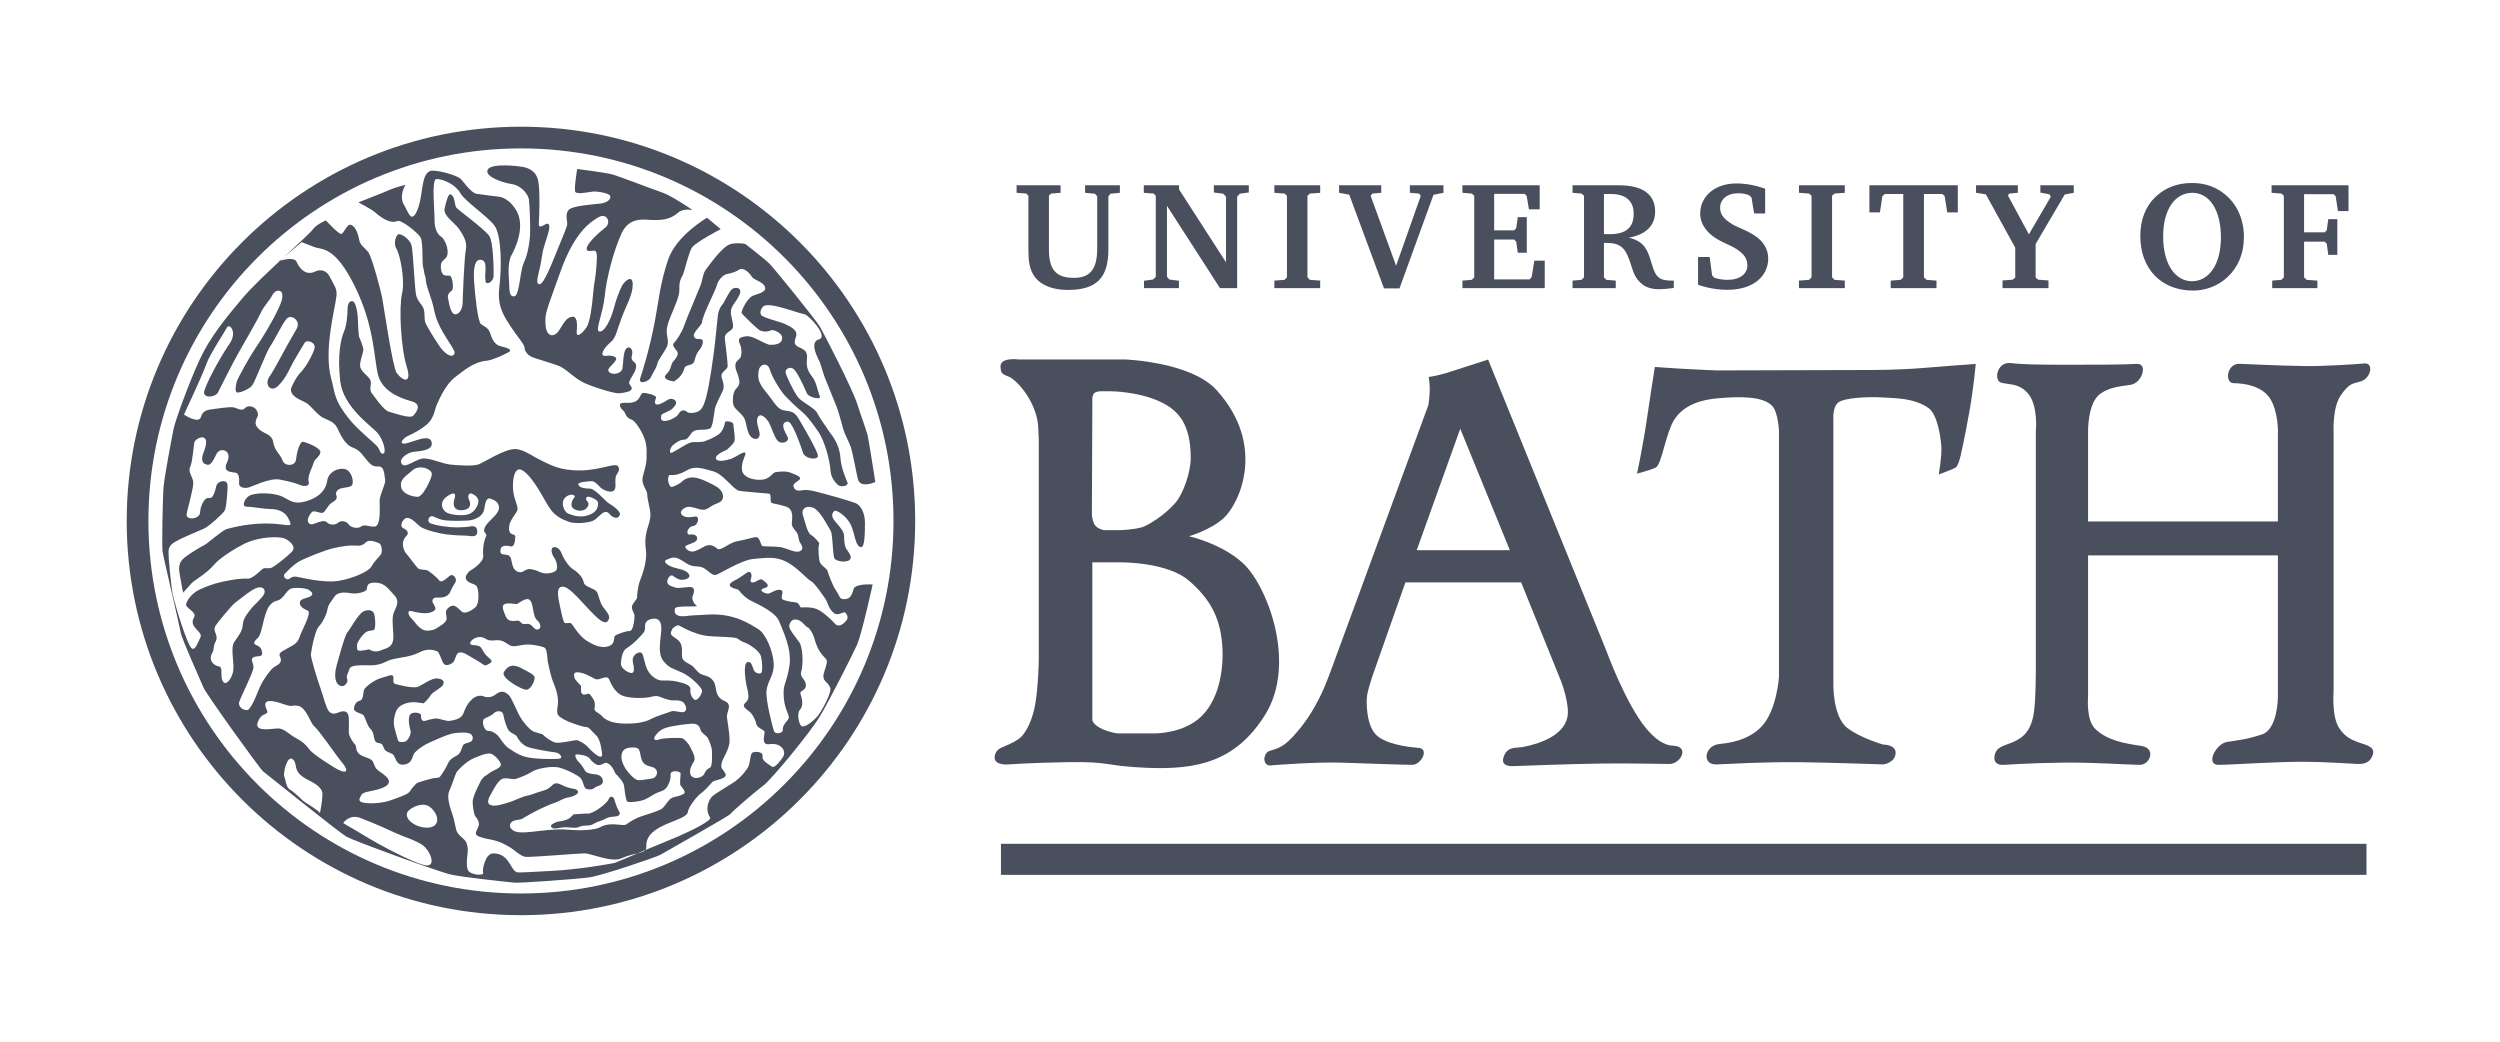 <?xml version="1.0" encoding="UTF-8" standalone="no"?>
<!-- Created with Inkscape (http://www.inkscape.org/) -->

<svg
   xmlns:dc="http://purl.org/dc/elements/1.1/"
   xmlns:cc="http://creativecommons.org/ns#"
   xmlns:rdf="http://www.w3.org/1999/02/22-rdf-syntax-ns#"
   xmlns:svg="http://www.w3.org/2000/svg"
   xmlns="http://www.w3.org/2000/svg"
   xmlns:sodipodi="http://sodipodi.sourceforge.net/DTD/sodipodi-0.dtd"
   xmlns:inkscape="http://www.inkscape.org/namespaces/inkscape"
   id="svg2"
   version="1.1"
   inkscape:version="0.92.3 (unknown)"
   xml:space="preserve"
   width="197.299"
   height="82.226"
   viewBox="0 0 197.299 82.226"
   sodipodi:docname="Bath.svg"><defs
     id="defs6"><clipPath
       clipPathUnits="userSpaceOnUse"
       id="clipPath30"><path
         d="M 0,85.04 H 340.157 V 0 H 0 Z"
         id="path32"
         inkscape:connector-curvature="0" /></clipPath></defs><sodipodi:namedview
     pagecolor="#ffffff"
     bordercolor="#666666"
     borderopacity="1"
     objecttolerance="10"
     gridtolerance="10"
     guidetolerance="10"
     inkscape:pageopacity="0"
     inkscape:pageshadow="2"
     inkscape:window-width="1600"
     inkscape:window-height="827"
     id="namedview4"
     showgrid="false"
     inkscape:zoom="2.2151329"
     inkscape:cx="-106.98254"
     inkscape:cy="5.7741455"
     inkscape:window-x="0"
     inkscape:window-y="0"
     inkscape:window-maximized="1"
     inkscape:current-layer="g10"
     fit-margin-top="10"
     fit-margin-left="10"
     fit-margin-right="10"
     fit-margin-bottom="10" /><g
     id="g10"
     inkscape:groupmode="layer"
     inkscape:label="CPPM"
     transform="matrix(1.25,0,0,-1.25,-217.89,94.391)">

<g
   id="g26"><g
     id="g28"
     clip-path="url(#clipPath30)"><g
       id="g34"
       transform="translate(231.408,42.621)"><path
         d="m 0,0 c 0,-13.367 -10.838,-24.204 -24.206,-24.204 -13.368,0 -24.205,10.837 -24.205,24.204 0,13.369 10.837,24.207 24.205,24.207 C -10.838,24.207 0,13.369 0,0 Z"
         style="fill:none;stroke:#494f5d;stroke-width:1.37;stroke-linecap:butt;stroke-linejoin:miter;stroke-miterlimit:3.864;stroke-dasharray:none;stroke-opacity:1"
         id="path36"
         inkscape:connector-curvature="0" /></g><g
       id="g38"
       transform="translate(211.707,24.221)"><path
         d="m 0,0 c 0.363,0.146 0.968,0.63 1.041,0.847 0.071,0.216 0.29,0.169 0.338,0 C 1.427,0.678 1.573,0.241 1.669,0.097 1.768,-0.048 1.768,-0.145 1.621,-0.219 1.477,-0.29 1.107,-0.237 0.865,-0.384 0.623,-0.529 0.321,-0.578 0.127,-0.7 c -0.194,-0.12 -0.338,-0.133 -0.58,-0.133 -0.243,0 -0.407,-0.106 -0.527,-0.131 -0.123,-0.023 -0.546,0.026 -0.74,0.026 -0.193,0 -0.491,-0.079 -0.659,-0.079 -0.17,0 -0.328,0.143 -0.159,0.265 0.17,0.12 0.336,0.172 0.53,0.195 0.194,0.025 0.459,0.097 0.605,0.218 0.145,0.12 0.217,0.218 0.217,0.218 0,0 0.485,0.024 0.726,0.048 C -0.218,-0.048 -0.363,-0.145 0,0"
         style="fill:#494f5d;fill-opacity:1;fill-rule:evenodd;stroke:none"
         id="path40"
         inkscape:connector-curvature="0" /></g><g
       id="g42"
       transform="translate(207.347,33.263)"><path
         d="M 0,0 C 0.215,-0.124 0.694,-0.322 0.719,-0.516 0.742,-0.71 0.486,-1.298 0.196,-1.298 c -0.291,0 -1.634,0.746 -1.419,1.114 C -0.854,0.443 -0.356,0.205 0,0"
         style="fill:#494f5d;fill-opacity:1;fill-rule:evenodd;stroke:none"
         id="path44"
         inkscape:connector-curvature="0" /></g><g
       id="g46"
       transform="translate(216.869,51.432)"><path
         d="m 0,0 c -0.375,0.048 -0.763,0.191 -0.474,0.467 0.319,0.303 0.239,0.568 0.412,0.778 0.159,0.189 0.335,0.389 0.289,0.575 -0.046,0.187 -0.421,0.42 -0.234,0.607 0.188,0.187 0.514,0.7 0.654,1.12 0.14,0.421 0.886,2.148 1.027,2.522 0.14,0.373 0.14,0.746 0.327,0.98 0.187,0.233 1.062,1.538 1.629,1.639 0.493,0.087 0.869,-0.011 0.869,-0.011 0,0 1.261,-0.974 1.527,-1.247 0.355,-0.366 2.865,-3.466 3.18,-3.972 0.167,-0.266 2.109,-4.006 2.384,-4.955 0.104,-0.362 0.484,-1.371 0.634,-1.919 0.053,-0.202 0.483,-2.932 0.483,-2.932 0,0 -0.942,-0.447 -1.103,0.186 -0.086,0.349 -0.342,1.718 -0.436,1.997 -0.093,0.28 -0.405,0.855 -0.474,1.107 -0.07,0.257 -0.256,0.954 -0.348,1.234 -0.093,0.28 -0.683,1.682 -0.824,2.056 C 9.384,0.605 9.261,1.077 9.203,1.212 9.108,1.434 8.498,2.479 9.15,2.656 9.772,2.825 8.51,4.182 8.244,4.238 7.644,4.364 6.234,4.945 5.729,4.787 5.538,4.728 5.366,4.373 5.506,4.186 5.646,4 6.755,3.758 7.024,3.616 7.256,3.495 7.768,3.294 7.721,2.921 7.696,2.724 7.479,2.418 7.759,2.231 8.039,2.044 8.457,2.039 8.391,1.434 8.325,0.831 8.493,0.603 8.764,0.232 9,-0.09 9.067,-0.635 9.206,-0.938 9.321,-1.186 8.503,-1.023 8.385,-0.749 8.244,-0.422 7.818,0.536 7.563,0.77 7.341,0.971 6.996,0.793 7.042,0.56 7.089,0.327 7.569,-0.668 7.813,-0.981 8.1,-1.351 8.862,-1.641 9.049,-2.014 9.236,-2.387 9.604,-2.856 9.744,-3.09 c 0.141,-0.232 0.69,-0.759 0.76,-1.739 0.046,-0.651 0.35,-1.317 0.443,-1.55 0.093,-0.233 -0.43,-0.317 -0.601,-0.158 -0.28,0.26 -0.455,0.562 -0.478,0.981 -0.029,0.505 -0.326,1.759 -0.786,2.419 -0.536,0.77 -0.803,1.06 -1.036,1.246 -0.233,0.187 -0.943,0.849 -1.18,1.153 C 6.597,-0.391 6.184,0.292 6.045,0.759 5.903,1.226 5.421,1.109 5.348,0.696 5.278,0.299 5.277,-0.047 5.791,-0.653 c 0.514,-0.608 0.692,-1.076 1.111,-1.168 0.421,-0.093 0.655,0 0.981,-0.56 0.327,-0.56 1.151,-1.964 1.198,-2.29 C 9.126,-4.998 8.26,-4.918 8.132,-4.48 8.019,-4.099 7.66,-3.164 7.52,-2.932 7.381,-2.698 7.272,-2.407 6.992,-2.594 6.714,-2.78 7.098,-3.324 7.183,-3.543 7.288,-3.817 6.763,-4.013 6.528,-3.732 6.296,-3.452 6.145,-2.877 6.001,-2.615 5.876,-2.383 5.563,-2.073 5.408,-2.148 5.096,-2.299 5.297,-2.832 5.39,-3.205 5.483,-3.579 5.183,-3.747 4.918,-3.549 4.545,-3.269 4.615,-2.568 4.382,-2.241 4.148,-1.914 3.775,-1.729 3.729,-1.4 3.682,-1.074 3.744,-0.626 3.914,-0.468 4.242,-0.164 4.102,0.117 4.055,0.327 4.014,0.514 3.888,0.688 3.872,0.949 3.849,1.322 4.102,1.331 4.195,1.517 4.288,1.704 4.266,2.024 4.209,2.214 4.146,2.425 3.941,2.711 4.314,2.805 4.688,2.898 4.841,2.834 5.074,2.741 5.307,2.648 5.876,2.311 6.063,2.311 6.249,2.311 6.925,2.295 6.81,2.857 6.775,3.022 6.296,3.314 6.109,3.221 5.922,3.127 5.557,3.107 5.348,3.269 5.074,3.479 4.312,4.225 4.266,4.318 4.218,4.411 4.615,5.275 4.989,5.415 5.362,5.555 5.873,5.657 5.732,5.984 5.592,6.311 5.045,6.385 4.904,6.618 4.765,6.852 4.377,7.239 4.098,7.052 3.817,6.866 3.494,6.815 3.308,6.769 3.121,6.723 2.795,6.442 2.701,6.069 2.607,5.695 1.805,4.217 1.768,3.734 1.753,3.542 1.16,3.081 1.254,2.847 1.347,2.614 1.533,2.708 1.721,2.661 1.907,2.614 1.814,2.24 1.581,1.96 1.347,1.68 1.32,1.345 1.254,1.213 1.142,0.991 0.729,1.068 0.659,0.845 0.526,0.41 0.293,0.178 0,0"
         style="fill:#494f5d;fill-opacity:1;fill-rule:evenodd;stroke:none"
         id="path48"
         inkscape:connector-curvature="0" /></g><g
       id="g50"
       transform="translate(219.815,61.047)"><path
         d="M 0,0 C 0,0 -1.519,-0.794 -1.797,-1.138 -2.013,-1.405 -2.31,-2.783 -2.412,-2.937 -2.516,-3.091 -2.611,-3.343 -2.611,-3.6 c 0,-0.257 0.045,-0.417 -0.212,-1.085 -0.257,-0.668 -0.463,-1.028 -0.567,-1.542 -0.102,-0.514 0.206,-0.823 -0.049,-1.285 -0.258,-0.463 -0.515,-0.745 -0.567,-1.002 -0.051,-0.257 -0.302,-0.587 -0.406,-0.843 -0.103,-0.259 -0.822,-0.516 -0.668,-0.052 0.155,0.463 0.585,1.848 0.892,3.442 0.309,1.593 0.329,2.418 0.868,4.038 0.508,1.526 2.454,2.646 2.454,2.646 z"
         style="fill:#494f5d;fill-opacity:1;fill-rule:evenodd;stroke:none"
         id="path52"
         inkscape:connector-curvature="0" /></g><g
       id="g54"
       transform="translate(186.062,37.335)"><path
         d="M 0,0 C -0.01,-0.222 0.694,-0.484 0.507,-0.791 0.112,-1.434 1.094,-1.688 0.903,-2.066 0.714,-2.446 0.588,-2.887 0.365,-2.763 0.081,-2.604 -0.727,0.063 -0.854,0.696 -0.918,1.018 -1.138,2.973 -1.107,3.415 -1.074,3.858 -0.585,4.01 -0.537,4.048 -0.379,4.175 0.955,4.722 1.14,4.807 1.445,4.948 2.342,5.757 2.436,5.946 2.53,6.135 2.569,6.622 2.595,7.021 2.615,7.359 2.679,7.718 2.467,7.781 2.219,7.855 1.945,7.701 1.898,7.466 1.851,7.229 1.705,6.69 1.486,6.737 c -0.4,0.084 -0.6,-0.671 -0.6,-0.886 0,-0.464 -0.874,-0.538 -0.854,-0.159 0.013,0.227 0.411,1.52 0.422,1.995 0.008,0.352 -0.37,0.672 -0.189,1.032 0.143,0.289 0.214,1.369 0.258,1.55 0.191,0.346 1.044,0.6 0.633,-0.507 C 1.034,9.435 0.869,9.013 1.233,8.867 1.444,8.783 1.58,8.792 1.915,9.51 2.138,9.983 2.96,9.762 2.58,8.972 2.254,8.291 3.01,8.389 3.174,8.319 3.34,8.248 3.369,7.923 3.343,7.707 3.307,7.403 3.654,7.337 3.912,7.391 4.17,7.445 5.258,8.022 5.909,7.9 6.663,7.759 6.982,7.644 7.218,7.549 7.454,7.455 7.832,7.455 7.737,7.785 7.643,8.115 7.999,8.716 8.045,8.951 8.093,9.188 8.551,9.435 8.467,9.689 8.384,9.944 7.572,10.261 7.383,10.285 7.168,10.311 6.982,9.577 6.936,9.152 6.888,8.729 6.231,8.724 6.091,9.099 5.9,9.604 5.616,9.635 5.49,10.3 5.403,10.757 4.983,10.774 4.666,11.027 4.104,11.479 4.563,11.818 4.541,12.008 4.473,12.56 3.904,12.63 3.712,12.406 3.514,12.174 3.186,12.439 2.975,12.463 2.66,12.497 1.873,12.369 1.536,12.324 1.062,12.261 1,12.027 0.932,11.839 c -0.159,-0.444 -1.068,0.166 -1.068,0.166 0,0 1.179,2.5 1.419,3.198 0.206,0.599 1.208,2.099 1.265,2.245 0.159,0.412 0.727,-0.22 0.19,-0.98 -0.341,-0.48 -1.296,-2.084 -1.582,-2.942 -0.174,-0.521 0.69,-0.457 0.854,-0.127 0.109,0.216 0.921,1.84 1.298,2.5 0.377,0.66 1.257,2.184 1.423,2.562 0.162,0.372 0.539,0.729 0.728,1.107 0.187,0.377 0.804,0.41 0.568,-0.38 C 5.788,18.386 4.635,16.553 4.351,16.152 4.082,15.771 3.229,14.268 3.181,14.032 3.134,13.796 3.071,13.446 3.213,13.399 c 0.141,-0.045 0.791,0.193 0.98,0.475 0.189,0.283 0.88,2.105 1.117,2.437 0.235,0.329 0.751,1.409 1.034,1.739 0.282,0.33 0.934,-0.125 0.633,-0.633 -0.697,-1.17 -1.418,-2.618 -1.708,-3.005 -0.34,-0.452 0.032,-1.106 0.569,-0.569 0.472,0.471 0.682,1.03 0.917,1.455 0.235,0.424 0.586,0.997 0.727,1.233 0.142,0.236 0.721,0.031 0.626,-0.347 C 8.014,15.807 7.544,14.979 7.261,14.697 6.979,14.414 6.816,14.063 6.675,13.78 6.532,13.497 6.675,13.253 6.97,13.063 7.344,12.822 7.53,12.84 7.813,12.558 8.096,12.274 8.373,11.94 8.657,11.798 8.939,11.656 9.34,11.557 9.53,11.18 9.718,10.803 10.001,10.119 10.495,9.931 10.898,9.777 11.015,9.624 11.273,9.294 11.645,8.822 11.793,8.709 12.122,8.729 12.523,8.752 12.5,8.257 12.57,7.879 12.614,7.643 12.217,6.936 12.217,6.56 12.217,6.182 12.301,5.121 11.98,4.955 11.757,4.839 11.258,5.12 11.061,4.943 10.871,4.775 10.405,4.862 10.28,5.049 10.112,5.303 9.774,5.324 9.627,5.197 9.374,4.98 9.049,5.036 8.868,5.218 8.742,5.345 8.403,5.24 8.196,5.149 7.598,4.89 7.69,5.427 7.69,5.427 c 0,0 0.166,0.469 0.378,0.469 0.17,0 0.423,-0.139 0.565,-0.091 0.135,0.043 0.312,0.44 0.509,0.594 0.2,0.157 0.459,0.214 0.337,0.528 -0.072,0.188 0.112,0.352 0.254,0.401 0.271,0.09 0.611,0.063 0.738,0.21 0.096,0.113 0.077,0.646 -0.253,0.928 C 9.887,8.749 9.003,8.502 8.91,7.834 8.793,6.984 8.005,6.643 7.503,6.512 6.866,6.348 6.652,6.512 6.134,6.795 5.615,7.077 4.518,7.087 4.084,6.924 3.7,6.779 3.47,6.188 3.807,6.188 4.144,6.188 4.952,6.04 5.314,6.04 5.833,6.04 6.264,5.851 6.459,5.441 6.685,4.974 6.669,4.975 6.011,5.064 4.65,5.25 3.316,4.987 2.563,4.775 2.29,4.698 1.344,3.864 1.201,3.795 1.101,3.744 0.415,3.368 -0.063,3.005 -0.541,2.642 -0.464,2.229 -0.379,1.771 c 0.021,-0.116 0.155,-0.886 0.19,-1.012 0,0 0.421,0.465 0.538,0.6 C 0.465,1.497 1.329,1.993 1.771,2.53 2.175,3.019 3.346,3.69 3.706,3.86 4.734,4.343 5.905,4.295 6.181,4.193 6.457,4.092 7.02,3.689 6.668,3.333 6.316,2.978 5.714,2.52 5.464,2.367 5.212,2.215 4.958,2.402 4.783,2.223 4.607,2.044 4.131,1.635 3.923,1.645 3.259,1.677 2.426,1.476 2.184,1.424 1.74,1.329 0.917,1.033 0.601,0.812 0.285,0.591 0.012,0.222 0,0 m 8.825,24.261 c 0,0 0.827,-0.906 0.982,-0.854 0.153,0.051 0.357,0.621 0.559,0.582 0.389,-0.076 0.528,-0.768 0.578,-1.025 0.051,-0.257 0.415,-0.514 0.552,-0.697 0.232,-0.309 0.772,-2.339 0.875,-2.854 0.103,-0.515 0.662,-4.432 0.925,-4.781 0.462,-0.616 0.952,-0.609 0.642,0.36 -0.384,1.208 -0.51,3.777 -0.304,4.651 0.205,0.874 -0.142,2.506 -0.348,2.815 -0.206,0.308 -0.06,0.814 0.094,0.917 0.155,0.103 0.751,-0.284 0.854,-0.696 0.104,-0.411 0.194,-2.785 0.295,-3.163 0.103,-0.386 0.37,-0.551 0.464,-0.822 0.116,-0.335 -10e-4,-0.669 0.153,-0.977 0.155,-0.309 0.78,-1.352 1.049,-1.649 0.316,-0.348 0.664,-0.474 0.751,-0.202 0.091,0.292 -1.029,1.388 -1.285,2.725 -0.164,0.851 -0.54,1.516 -0.54,2.056 -0.113,0.292 -0.102,0.524 -0.159,0.683 -0.068,0.193 0.007,1.526 -0.148,1.834 -0.154,0.309 -1.238,1.156 -1.461,1.061 -0.54,-0.231 -1.207,0.361 -1.469,0.584 -0.181,0.153 -1.004,0.593 -1.004,0.593 0,0 1.632,0.633 1.994,0.799 0.331,0.151 0.98,0.305 0.98,0.305 0,0 -0.448,-0.669 -0.094,-1.264 0.263,-0.443 0.435,-1.125 0.769,-0.483 0.481,0.924 0.24,2.396 0.89,2.625 0.299,0.105 1.594,-0.232 1.903,-0.488 0.135,-0.114 0.668,-0.9 1.002,-0.951 0.457,-0.071 1.042,-0.141 1.398,-0.183 0.635,-0.074 1.109,-0.735 1.258,-1.157 0.414,-1.156 -0.482,-2.622 -0.482,-2.622 0,0 -0.189,-0.435 -0.127,-1.233 0.062,-0.784 -0.032,-1.285 0.328,-1.285 0.36,0 0.36,1.542 0.616,2.108 0.257,0.564 0.326,1.079 0.384,1.549 0.063,0.506 -0.011,2.242 -0.063,2.499 -0.052,0.257 -0.423,0.835 -1.091,0.938 -0.67,0.102 -1.748,0.514 -1.492,0.925 0.259,0.411 1.954,0.206 2.211,0.155 0.257,-0.052 0.842,-0.196 0.972,-0.911 0.127,-0.696 0.052,-2.36 0.033,-2.657 -0.033,-0.474 0.465,0.086 0.6,-0.031 0.254,-0.222 -0.308,-1.214 -0.41,-2.088 -0.104,-0.874 -0.476,-1.665 -0.167,-1.716 0.309,-0.051 0.822,1.388 1.336,2.621 0.515,1.234 0.43,1.111 0.43,1.266 0,0.154 -0.152,0.648 0.158,0.854 0.307,0.206 1.328,0.284 1.93,0.348 0.439,0.047 0.688,0.276 0.631,0.474 -0.056,0.199 -0.874,0.305 -1.076,0.285 -0.315,-0.032 -0.967,-0.19 -1.124,-0.032 -0.109,0.11 0.113,1.455 0.113,1.455 0,0 1.511,-0.189 2.123,-0.315 0.354,-0.074 2.609,-0.954 3.226,-1.16 0.617,-0.205 1.94,-1.118 1.94,-1.118 0,0 -0.577,0.133 -0.913,-0.161 -0.534,-0.467 -1.067,-0.467 -1.568,-0.467 -0.535,0 -1.5,0.268 -2.015,-0.863 -0.512,-1.131 -0.951,-2.853 -1.053,-3.933 -0.103,-1.079 -0.608,-2.152 -0.361,-2.236 0.326,-0.109 0.759,0.758 0.943,1.491 0.132,0.523 0.378,1.148 0.517,1.402 0.155,0.284 0.668,0.736 0.668,0.067 0,-0.668 -0.394,-1.279 -0.701,-2.102 -0.309,-0.822 -0.35,-1.242 -0.68,-1.526 -0.54,-0.463 -0.717,-0.926 -0.309,-0.874 0.316,0.04 0.791,-0.024 0.601,-0.308 -0.229,-0.345 -0.601,-0.515 -0.395,-0.72 0.206,-0.206 0.779,-0.113 0.838,0.246 0.059,0.359 0.036,1.039 0.242,1.245 0.205,0.205 0.459,-0.066 0.359,-0.412 -0.158,-0.549 0.411,-0.295 0.221,-0.929 -0.073,-0.245 -0.452,-0.716 -0.401,-0.87 0.051,-0.154 0.591,-0.488 -0.617,-0.617 -0.357,-0.037 -1.935,0.489 -2.367,0.728 -0.569,0.317 -1.041,0.849 -1.486,1.013 -0.487,0.18 -1.494,0.474 -1.645,0.538 -0.299,0.127 -0.49,0.394 -0.49,0.6 0,0.206 -0.514,0.771 -0.875,1.337 -0.359,0.565 -0.873,1.233 -0.719,2.467 0.154,1.234 0.154,3.29 -0.308,3.908 -0.463,0.616 -1.877,1.541 -2.159,2.056 -0.284,0.513 -1.042,0.881 -1.505,0.881 -0.325,0 -0.104,-2.054 -0.115,-2.629 -0.009,-0.538 0.23,-0.909 0.402,-1 0.171,-0.092 0.45,-0.595 0.423,-1.041 -0.031,-0.538 -0.528,-0.317 -0.413,-1.044 0.077,-0.488 0.334,-0.36 0.539,-0.386 0.184,-0.023 0.273,-0.819 0.155,-0.925 -0.14,-0.123 -0.309,-0.231 -0.257,-0.488 0.051,-0.257 0.153,-1.028 0.462,-1.028 0.309,0 0.463,0.462 0.463,0.72 0,0.257 0.103,2.93 0.206,3.392 0.102,0.463 -0.206,0.951 -0.463,1.311 -0.257,0.36 -0.983,0.8 -0.881,1.263 0.103,0.463 0.232,0.952 0.38,0.886 0.284,-0.127 0.244,-0.669 0.347,-0.823 0.103,-0.154 1.74,-1.322 2.082,-1.788 0.282,-0.386 0.291,-2.236 0.282,-2.545 -0.009,-0.358 -0.458,-0.615 -0.509,-0.332 -0.095,0.528 0.2,1.323 -0.313,1.359 -0.36,0.027 -0.463,-0.513 -0.411,-1.336 0.051,-0.822 0.231,-2.57 0.436,-2.724 0.206,-0.154 0.463,-0.232 0.566,-0.54 0.103,-0.308 0.261,-0.759 0.643,-0.848 0.436,-0.103 0.822,-0.232 0.539,-0.386 -0.444,-0.242 -1.079,-0.512 -1.387,-0.54 -0.874,-0.076 -1.53,-0.701 -1.958,-1.011 -0.571,-0.412 -0.981,-1.265 -1.234,-1.867 -0.046,-0.106 -0.147,-0.74 -0.508,-1.075 -0.424,-0.396 -0.992,-0.665 -1.264,-0.791 -0.334,-0.153 -0.64,-0.577 -0.126,-0.473 0.514,0.102 1.516,0.642 1.619,0.051 C 15.599,9.7 14.658,9.697 14.324,9.646 14.002,9.597 13.321,9.183 13.656,8.849 13.893,8.612 14.57,9.258 15.044,9.234 15.558,9.209 16.2,8.9 16.663,8.849 c 0.462,-0.051 1.4,-0.115 1.774,0 0.334,0.103 1.696,1.027 2.39,0.977 0.515,-0.039 1.078,-0.472 1.541,-0.693 0.592,-0.284 1.221,-0.682 2.559,-0.656 1.344,0.026 2.243,0.556 2.371,0.222 0.124,-0.323 -0.164,-0.393 -0.19,-0.728 -0.025,-0.325 0.059,-0.605 -0.095,-0.759 -0.196,-0.195 -0.7,0.036 -0.853,0.189 -0.155,0.155 -0.347,0.394 -0.552,0.394 -0.206,0 -0.9,-0.051 -0.848,-0.206 0.051,-0.154 0.257,-0.257 0.719,-0.257 0.36,0 1.028,-0.848 1.234,-0.95 0.206,-0.104 0.77,-0.516 0.668,-0.721 C 27.279,5.455 27.15,5.455 26.971,5.532 26.733,5.634 26.701,5.902 26.444,5.851 26.187,5.799 25.941,5.379 25.633,5.275 25.273,5.155 24.564,5.098 24.194,5.224 23.713,5.387 23.345,5.602 23.089,5.918 22.785,6.294 22.549,6.818 22.188,7.385 21.829,7.949 21.315,8.592 21.007,8.54 20.699,8.489 20.596,7.821 20.647,7.229 20.702,6.597 21.007,6.201 20.904,5.943 20.802,5.687 20.408,5.313 20.39,4.89 20.364,4.273 20.782,4.548 20.782,4.29 20.782,4.032 20.714,3.628 20.508,3.679 20.303,3.73 19.896,3.798 19.851,3.477 19.799,3.117 20.01,3.199 20.287,3.143 20.551,3.09 20.541,2.694 20.593,2.541 20.644,2.387 20.688,2.194 20.92,2.092 c 0.385,-0.171 0.448,0.221 0.852,0.153 0.39,-0.065 0.449,-0.155 0.697,-0.231 0.334,-0.103 0.803,0.014 0.907,0.169 0.103,0.154 0.02,0.575 -0.133,0.78 -0.154,0.205 -0.28,0.625 -0.025,0.667 0.307,0.052 0.486,-0.345 0.537,-0.499 0.051,-0.153 0.254,-0.474 0.443,-0.696 0.167,-0.194 0.357,-0.245 0.586,-0.475 0.233,-0.231 0.284,-0.41 0.335,-0.591 0.07,-0.247 0.644,-0.334 0.797,-0.539 0.153,-0.206 0.153,-0.616 0.411,-0.976 0.258,-0.361 0.539,-0.592 0.283,-0.901 -0.256,-0.308 -0.951,0.514 -1.439,1.028 -0.427,0.449 -1.028,1.157 -1.388,1.157 -0.361,0 -0.361,-0.385 -0.206,-1.106 0.154,-0.72 0.232,-1.13 0.334,-1.181 0.103,-0.052 0.278,0.03 0.383,-0.021 0.102,-0.052 0.466,-0.751 0.929,-1.059 0.462,-0.308 0.979,-0.55 1.442,-0.396 0.463,0.154 0.306,0.55 0.408,0.652 0.103,0.104 0.668,0.31 0.925,0.31 0.257,0 0.313,0.812 0.313,0.967 0,0.154 -0.211,0.396 -0.159,0.601 0.052,0.205 0.317,0.435 0.317,0.538 0,0.103 0.04,0.692 0.189,1.075 0.179,0.463 0.471,1.265 0.368,1.984 -0.058,0.411 -0.05,0.796 0.103,1.311 0.154,0.514 0.235,0.727 0.154,1.183 -0.087,0.488 -0.172,0.732 -0.172,0.994 0,0.233 -0.358,0.57 -0.295,1.013 0.03,0.203 0.238,0.776 0.253,1.181 0.033,0.822 -0.04,1.111 -0.19,1.455 -0.21,0.484 -0.553,0.968 -0.727,1.033 -0.489,0.18 -0.359,0.441 -0.565,0.596 -0.13,0.097 -0.335,0.411 -0.077,0.462 0.257,0.052 0.436,-0.051 0.797,0.078 0.387,0.137 0.359,0.565 0.565,0.565 0.205,0 0.862,-0.151 0.798,-0.31 -0.078,-0.197 -0.23,-0.684 0.539,-0.252 0.223,0.126 0.359,0.279 0.617,0.125 0.256,-0.154 0.026,-0.412 -0.13,-0.566 -0.154,-0.153 -0.694,-0.308 -0.694,-0.411 0,-0.103 -0.103,-0.359 0.207,-0.359 0.308,0 0.693,0.23 0.797,0.334 0.102,0.102 0.174,0.334 0.385,0.334 0.257,0 0.155,-0.206 0.617,-0.155 0.463,0.051 0.642,0.257 0.848,1.079 0.207,0.824 0.433,2.425 0.537,3.351 0.102,0.925 0.159,1.609 0.189,1.792 0.042,0.254 0.173,0.513 0.276,0.615 0.104,0.104 0.413,0.823 0.618,0.978 0.206,0.154 0.668,0.102 0.462,-0.36 -0.206,-0.463 -0.515,-0.685 -0.544,-1.029 -0.029,-0.311 0.184,-0.771 0.133,-1.028 -0.051,-0.257 -0.565,-0.308 -0.514,-0.719 0.051,-0.412 0.179,-1.465 0.179,-1.723 0,-0.257 -0.481,-0.36 -0.378,-0.719 0.103,-0.36 0.199,-0.591 0.044,-0.9 -0.154,-0.308 -0.415,-0.835 -0.465,-1.04 -0.052,-0.206 -0.123,-1.202 -0.317,-1.287 -0.338,-0.147 -0.823,0 -1.068,-0.192 -0.202,-0.159 -0.308,-0.515 -0.566,-0.515 -0.256,0 -0.463,-0.153 -0.668,-0.308 -0.206,-0.154 -0.359,-0.641 -0.052,-0.488 0.309,0.154 1.004,0.643 1.26,0.643 0.258,0 0.591,0 0.746,0.05 0.154,0.053 0.668,0.258 0.924,0.464 0.258,0.205 0.372,0.644 0.372,0.747 0,0.102 0.528,0.058 0.528,-0.148 0,-0.205 0.155,-0.882 0.052,-1.088 -0.103,-0.206 -0.474,-0.515 -0.474,-0.515 0,0 -0.734,-0.281 -0.682,-0.539 0.05,-0.256 0.642,-0.128 0.95,-0.025 0.309,0.104 0.797,0.488 0.9,0.386 0.102,-0.103 -0.333,-0.668 -0.18,-1.183 0.154,-0.514 1.131,-0.617 1.491,-0.463 0.36,0.155 0.404,0.35 0.558,0.402 0.155,0.05 0.692,0.102 0.948,0 0.258,-0.104 0.653,-0.222 0.653,-0.376 0,-0.154 -0.514,-0.283 -0.412,-0.54 0.104,-0.256 0.284,-0.256 0.592,-0.206 0.308,0.052 0.667,-0.05 1.079,-0.154 0.412,-0.102 1.695,-0.465 2.222,-0.654 0.294,-0.107 0.611,-0.546 0.611,-1.266 0,-0.72 -0.026,-1.508 -0.232,-1.519 -0.379,-0.02 -0.416,0.92 -0.672,1.433 -0.277,0.555 -0.927,0.952 -1.029,0.849 -0.103,-0.103 -0.282,-0.282 0.077,-0.694 0.36,-0.411 0.539,-0.617 0.539,-0.926 0,-0.308 0.043,-0.546 0.094,-0.682 C 41.701,3.447 42.009,3.16 41.956,2.937 41.88,2.626 41.169,2.699 40.963,2.879 c -0.16,0.14 -0.113,1.522 -0.267,1.779 -0.154,0.258 -0.642,1.234 -1.055,1.44 -0.411,0.207 -0.848,0 -0.693,-0.462 0.154,-0.464 0.258,-1.08 0.514,-1.235 0.257,-0.154 0.51,-0.511 0.51,-0.511 L 39.925,3.579 c 0,0 0,-0.718 0.102,-0.925 0.103,-0.206 0.412,-0.359 0.463,-0.512 0.052,-0.156 0.309,-0.927 0.566,-1.287 0.257,-0.36 0.158,-0.507 0.518,-0.507 0.36,0 0.469,0.286 0.572,0.646 0.103,0.36 1.2,0.281 1.2,0.281 0,0 -0.657,-2.998 -0.971,-3.774 -0.117,-0.29 -1.792,-3.634 -2.399,-4.613 -0.629,-1.017 -3.039,-3.963 -3.568,-4.338 -0.387,-0.275 -2.006,-1.669 -2.055,-1.772 -0.053,-0.103 -4.14,-2.408 -4.399,-2.562 -0.256,-0.154 -3.74,-1.33 -4.512,-1.434 -0.77,-0.103 -4.356,-0.366 -4.717,-0.331 -0.576,0.057 -3.162,0.332 -3.96,0.5 -0.812,0.169 -6.266,2.179 -6.643,2.403 -0.521,0.312 -5.045,3.958 -5.251,4.113 -0.205,0.154 -3.588,4.873 -3.763,5.282 -0.155,0.359 -1.405,3.151 -1.456,3.511 -0.051,0.36 -1.087,4.733 -1.138,5.092 -0.052,0.359 0.008,3.464 0.063,4.082 0.062,0.702 0.529,3.155 0.633,3.669 0.102,0.513 0.977,2.925 1.644,4.365 0.669,1.439 1.62,2.594 2.7,3.88 1.08,1.284 4.171,3.963 4.428,4.323 0.256,0.359 0.843,0.59 0.843,0.59 m 14.794,-3.277 c -0.874,-2.468 -0.977,-2.545 -0.926,-3.316 0.052,-0.771 0.54,-0.823 0.848,-0.36 0.31,0.463 0.449,0.833 0.849,0.874 0.272,0.028 0.325,-0.383 0.272,-0.897 -0.051,-0.514 0.345,-0.157 0.603,0.203 0.256,0.36 0.377,1.509 0.429,2.126 0.05,0.616 0.166,1.093 0.198,1.599 0.032,0.506 0.13,1.139 -0.127,1.139 -0.257,0 -0.474,-0.095 -0.474,0.126 0,0.345 0.876,1.103 1.171,1.329 0.411,0.316 0.095,0.957 -0.412,0.663 -0.601,-0.347 -1.558,-1.019 -2.431,-3.486 M 7.293,22.889 5.884,21.699 c 0,0 0.924,0.325 1.093,-0.054 0.249,-0.562 0.674,-0.844 1.138,-0.622 0.406,0.194 0.763,0.075 0.97,-0.348 C 9.322,20.19 9.547,19.965 9.494,19.497 9.4,18.648 8.67,16.078 9.165,14.263 c 0.249,-0.916 0.142,-1.321 1.155,-2.571 0.535,-0.66 1.627,-1.532 1.769,-1.721 0.14,-0.188 0.188,-0.518 0.377,-0.423 0.189,0.093 -0.024,0.895 -0.402,1.32 -0.376,0.424 -2.145,1.603 -2.335,3.253 -0.187,1.651 0.049,2.688 0.237,3.113 0.189,0.424 0.229,1.224 0.229,1.46 0,0 -0.002,0.529 0.318,0.464 0.245,-0.051 0.338,-0.935 0.338,-1.265 0,-0.33 0.058,-0.943 0.058,-0.943 0,0 0.283,-0.659 0.283,-0.848 0,-0.189 -0.283,-0.849 -0.188,-1.132 0.095,-0.282 0.472,-0.519 0.613,-0.755 0.141,-0.236 -0.095,-0.612 0.095,-0.848 0.187,-0.236 0.754,-1.085 1.084,-1.179 0.33,-0.094 1.345,-0.453 1.533,-0.263 0.19,0.188 0.612,0.728 -0.095,0.918 -0.707,0.188 -1.814,0.618 -2.099,1.608 -0.282,0.99 -0.201,3.041 -1.476,5.634 -1.271,2.594 -2.101,2.318 -2.544,2.488 -0.412,0.158 -0.822,0.316 -0.822,0.316 M 6.501,1.629 C 6.682,1.742 6.742,1.802 7.015,1.758 7.286,1.712 8.657,1.364 9.584,1.5 c 0.929,0.137 1.949,0.605 2.109,0.9 0.158,0.294 0.451,0.584 0.587,0.743 0.135,0.158 0.082,0.671 -0.099,0.739 C 12,3.95 11.568,4.157 11.342,3.932 11.116,3.705 10.9,3.711 10.65,3.734 10.401,3.757 9.843,3.703 9.25,3.555 8.777,3.438 7.554,2.966 7.144,2.734 6.737,2.506 6.354,2.073 6.217,1.938 6.081,1.802 6.319,1.517 6.501,1.629 M 2.126,-3.912 c 0.222,-0.118 -0.023,-0.737 0.247,-0.991 0.197,-0.186 0.534,0.285 0.602,0.727 0.081,0.55 -0.199,1.435 0.074,1.835 0.27,0.401 0.503,0.652 0.528,1.075 0.025,0.425 0.333,0.754 0.529,1.013 0.199,0.259 0.729,0.69 0.828,0.949 0.097,0.26 -0.085,0.473 -0.43,0.38 C 4.158,0.981 3.478,0.411 3.087,0.116 2.888,-0.034 1.951,-1.161 1.857,-1.328 1.624,-1.74 2.125,-1.879 1.831,-2.395 1.723,-2.585 1.763,-2.862 1.662,-3.026 1.392,-3.475 1.683,-3.842 2.126,-3.912 m 1.797,-2.731 c 0.424,0.45 0.59,1.292 0.967,1.882 0.378,0.59 0.566,0.779 0.826,0.92 0.259,0.141 0.33,0.307 0.212,0.567 -0.09,0.197 0,0.258 0.424,0.494 0.424,0.236 0.688,0.316 0.829,0.788 0.094,0.313 0.776,1.507 0.506,1.612 C 7.416,-0.273 7.133,-0.077 7.181,0.159 7.228,0.395 7.626,0.403 7.838,0.521 8.05,0.639 7.979,0.78 7.767,0.922 7.555,1.063 6.989,1.087 6.705,1.039 6.423,0.993 6.281,0.639 6.022,0.403 5.763,0.167 5.564,0.335 5.244,-0.092 4.961,-0.469 4.819,-1.483 4.679,-1.837 4.537,-2.189 4.467,-2.096 4.324,-2.332 4.183,-2.567 4.608,-2.521 4.726,-2.78 4.844,-3.039 4.844,-3.237 4.608,-3.251 3.828,-3.3 4.297,-3.619 4.25,-3.997 4.207,-4.337 3.469,-5.791 3.353,-6.137 3.26,-6.419 3.593,-6.714 3.923,-6.643 m 0.569,-0.885 c -0.071,-0.519 0.951,-0.285 1.329,-0.285 0.376,0 0.686,-0.382 1.132,-0.62 0.448,-0.235 0.637,-0.447 0.85,-0.73 0.212,-0.284 1.586,-1.161 1.84,-1.274 0.636,-0.282 0.541,0.072 0.187,0.496 C 9.402,-9.429 8.373,-7.892 8.066,-7.655 7.868,-7.501 7.581,-6.484 7.085,-6.391 6.591,-6.295 6.833,-6.516 6.104,-6.263 5.378,-6.01 5.007,-6.026 4.999,-6.294 4.988,-6.59 5.268,-6.781 5.044,-6.876 4.776,-6.991 4.61,-7.104 4.492,-7.528 m 5.424,-6.259 c 0.15,-0.091 1.349,-0.783 1.679,-0.995 0.329,-0.212 2.715,-1.526 3.493,-1.666 0.778,-0.142 0.296,0.946 -0.14,1.255 -0.514,0.359 -1.113,0.484 -1.962,0.885 -0.848,0.401 -1.788,0.771 -1.999,0.848 -0.695,0.253 -1.071,-0.327 -1.071,-0.327 m -1.307,1.807 c 0.012,0.488 -0.633,0.774 -0.937,0.93 -1.044,0.538 -0.555,0.982 -0.948,1.297 -0.354,0.283 -0.619,-0.952 -0.524,-1.116 0.094,-0.165 0.095,-0.662 0.355,-0.803 0.258,-0.141 0.653,-0.559 0.843,-0.717 0.144,-0.12 0.959,-0.594 1.055,-0.759 0,0 0.143,0.681 0.156,1.168 m 6.037,0.751 c 0.184,0.07 0.601,0.189 0.91,0.264 0.142,0.034 0.389,-10e-4 0.482,0.115 0.092,0.117 0.396,0.579 0.488,0.81 0.092,0.23 0.278,0.369 0.555,0.508 0.277,0.138 0.311,0.501 0.415,0.671 0.123,0.195 0.632,0.077 0.598,0.479 -0.034,0.402 -0.721,0.308 -1.045,0.284 -0.322,-0.023 -0.727,-0.189 -1.171,-0.379 -0.364,-0.157 -0.662,-0.281 -0.916,-0.443 -0.254,-0.162 -0.532,-0.376 -0.602,-0.538 -0.068,-0.162 -0.098,-0.374 -0.284,-0.514 -0.183,-0.137 -0.53,-0.207 -0.715,0 -0.185,0.209 -0.175,0.463 -0.36,0.556 -0.185,0.093 -0.401,0.148 -0.472,0.277 -0.099,0.181 -0.097,0.314 -0.232,0.369 -0.149,0.063 -0.32,0.01 -0.392,0.232 -0.086,0.262 -0.044,0.475 -0.264,0.694 -0.261,0.256 -0.322,0.824 -0.506,0.916 -0.185,0.093 -0.537,0.163 -0.537,0.349 0,0.213 0.13,0.467 0.359,0.514 0.254,0.05 0.209,0.508 0.278,0.692 0.069,0.185 0.647,0.624 1.062,0.739 0.417,0.116 0.625,0.232 0.74,0.162 0.115,-0.069 -0.022,-0.438 0.115,-0.507 0.14,-0.07 1.202,-0.324 1.48,-0.209 0.277,0.116 0.855,0.554 1.201,0.532 0.347,-0.023 0.509,-0.161 0.394,-0.393 -0.117,-0.231 -0.648,-0.439 -0.787,-0.67 -0.138,-0.231 -0.439,-0.509 -0.439,-0.509 0,0 -0.254,0.047 -0.53,0.07 -0.279,0.022 -1.018,-0.047 -1.226,-0.601 -0.208,-0.555 -0.115,-0.925 -0.069,-1.087 0.047,-0.161 0.162,-0.623 0.208,-0.739 0.046,-0.115 0.369,-0.115 0.509,-0.023 0.138,0.092 0.325,0.452 0.279,0.636 -0.048,0.186 -0.254,0.95 0.062,1.109 0.229,0.113 0.623,0.011 0.601,-0.128 -0.022,-0.138 0.037,-0.394 0.223,-0.348 0.184,0.048 0.541,0.158 0.727,0.158 0.185,0 0.656,-0.177 0.822,-0.158 0.801,0.098 0.87,0.383 0.95,0.601 0.219,0.601 0.701,1.146 1.233,0.95 0.505,-0.188 0.74,0.161 0.971,0.253 0.231,0.094 0.37,0.023 0.578,-0.138 0.209,-0.162 0.485,-0.947 0.739,-1.387 0.254,-0.438 0.603,-0.807 0.812,-0.923 0.207,-0.116 0.594,-0.149 0.663,-0.242 0.069,-0.091 0.48,-0.41 0.757,-0.479 0.278,-0.069 1.199,0.154 1.336,0.154 0.139,0 0.539,-0.23 0.747,-0.463 0.208,-0.23 0.252,-0.249 0.436,-0.411 0.186,-0.161 0.46,-0.279 0.437,-0.025 -0.023,0.254 -0.108,0.953 -0.385,1.208 -0.277,0.254 -0.432,0.523 -0.639,0.523 -0.208,0 -0.69,0.188 -0.8,0.223 -0.402,0.125 -0.753,0.332 -0.901,0.462 -0.205,0.18 -0.072,0.63 -0.06,0.805 0.021,0.281 -0.063,0.741 -0.201,1.072 -0.315,0.76 -0.315,1.045 -0.407,1.386 -0.109,0.412 -0.034,0.99 -0.288,1.082 -0.255,0.092 -0.854,0.22 -1.266,0.158 -0.462,-0.072 -0.654,-0.148 -0.884,-0.033 -0.232,0.117 -0.423,0.363 -0.887,0.318 -0.461,-0.048 -0.534,0.033 -0.695,0.126 -0.163,0.092 -0.402,0.115 -0.633,0 -0.231,-0.115 -0.4,-0.364 -0.192,-0.411 0.207,-0.047 0.462,-0.024 0.578,-0.162 0.116,-0.139 0.185,-0.347 0.346,-0.508 0.162,-0.162 0.393,-0.324 0.324,-0.416 -0.069,-0.093 -0.369,-0.255 -0.439,-0.208 -0.069,0.046 -0.449,0.3 -0.75,0.462 -0.3,0.162 -0.594,0.427 -0.878,0.332 -0.187,-0.063 -0.219,-0.524 -0.381,-0.639 -0.162,-0.115 -0.418,-0.219 -0.556,-0.064 -0.139,0.159 -0.262,0.722 -0.424,0.792 -0.162,0.07 -0.582,0.2 -1.044,-0.033 -0.463,-0.231 -0.744,-0.27 -0.95,-0.316 -0.284,-0.063 -0.631,-0.094 -0.948,-0.189 -0.251,-0.075 -0.6,-0.348 -1.233,-0.348 -0.442,0 -1.291,0.056 -1.36,-0.222 -0.07,-0.277 -0.234,-0.446 -0.141,-0.652 0.093,-0.209 -0.231,-0.625 -0.554,-0.348 -0.324,0.277 -0.185,0.971 -0.116,1.201 0.069,0.232 0.499,1.901 0.684,2.108 0.184,0.208 0.632,1.081 0.981,1.298 0.245,0.151 0.6,0.129 0.691,-0.101 0.093,-0.231 0.116,-0.901 0.024,-1.017 -0.092,-0.116 -0.278,-0.023 -0.509,-0.162 -0.23,-0.138 -0.609,-0.665 -0.586,-0.871 0.023,-0.21 -0.059,-0.33 0.286,-0.306 0.347,0.022 0.443,0.122 0.535,0.052 0.094,-0.068 0.396,-0.171 0.698,-0.031 0.299,0.138 0.824,0.14 0.778,0.948 -0.047,0.809 -0.093,1.156 0.046,1.479 0.139,0.324 0.369,0.671 0.022,1.04 -0.346,0.37 -0.597,0.747 -1.058,0.792 C 11.224,1.468 11.518,1.012 11.355,0.896 11.193,0.78 10.769,0.658 10.375,0.728 9.983,0.797 9.551,0.794 9.364,0.506 9.136,0.157 8.971,0.011 8.925,-0.289 8.878,-0.59 8.646,-1.075 8.439,-1.306 8.23,-1.537 8.204,-1.711 8.099,-2.056 7.995,-2.388 7.9,-2.946 7.877,-3.132 7.854,-3.316 8.3,-4.772 8.462,-5.211 8.624,-5.65 8.855,-6.597 9.04,-6.759 c 0.185,-0.162 0.369,-0.138 0.578,-0.046 0.207,0.091 0.485,0.138 0.601,-0.092 0.114,-0.232 0.031,-1.042 0.061,-1.232 0.038,-0.227 0.261,-0.571 0.377,-0.686 0.115,-0.117 0.046,-0.254 0.139,-0.44 0.093,-0.184 0.231,-0.254 0.462,-0.346 0.232,-0.093 0.462,-0.138 0.555,-0.347 0.092,-0.207 0.116,-0.392 0.392,-0.577 0.277,-0.186 0.601,-0.416 0.601,-0.648 0,-0.23 -0.3,-0.369 -0.67,-0.484 -0.369,-0.116 -0.949,-0.142 -1.063,-0.347 -0.116,-0.208 -0.247,-0.387 0.054,-0.478 0.301,-0.092 1.143,-0.082 1.696,0.103 0.555,0.185 1.171,0.406 1.278,0.56 0.102,0.147 0.359,0.52 0.545,0.59 m 0.601,-1.455 c -0.49,0.21 -1.187,-0.218 -1.28,-0.422 -0.158,-0.348 0.253,-0.728 0.727,-0.885 0.37,-0.124 0.917,-0.159 1.107,0.189 0.209,0.381 -0.215,0.972 -0.554,1.118 m 15.485,11.207 c -0.277,-0.461 -0.071,-0.441 0.298,-0.732 0.372,-0.295 0.254,-0.739 0.277,-1.062 0.022,-0.323 0.443,-0.436 0.627,-0.575 0.185,-0.137 0.337,-0.418 0.567,-0.533 0.23,-0.116 0.477,-0.091 0.73,-0.366 0.255,-0.277 0.158,-0.634 0.338,-0.969 0.234,-0.434 0.601,-0.3 0.692,-0.625 0.052,-0.191 -0.093,-0.462 -0.115,-0.646 -0.024,-0.185 0.166,-0.991 0.166,-1.59 0,-0.6 -0.467,-1.133 -0.512,-1.48 -0.048,-0.345 0.092,-0.299 0.252,-0.622 0.162,-0.323 -0.724,-0.394 -0.818,-0.51 -0.09,-0.115 -0.583,-0.634 -0.7,-0.701 -0.221,-0.126 -0.821,-0.87 -0.853,-1.186 -0.064,-0.633 -2.72,-0.728 -2.626,-2.215 0.029,-0.456 -0.664,-0.316 -1.581,-0.728 -0.622,-0.278 -1.917,0.317 -2.31,0.317 -0.393,0 -3.352,-0.253 -3.732,-0.222 -0.303,0.026 -0.787,0.496 -0.954,0.587 -0.368,0.2 -0.625,0.386 -1.226,0.501 -0.599,0.115 -0.907,0.209 -0.953,0.347 -0.047,0.138 0.135,0.373 0.181,0.557 0.045,0.184 -0.092,0.439 -0.209,0.554 -0.114,0.115 -0.178,0.706 -0.178,0.919 0,0.335 0.295,0.883 0.474,1.26 0.182,0.377 0.395,0.405 0.579,0.565 0.184,0.162 0.784,0.311 0.72,0.566 -0.047,0.185 -0.254,0.446 -0.507,0.608 -0.277,0.177 -0.755,-0.06 -1.171,-0.221 -0.415,-0.161 -1.046,-0.741 -1.139,-0.949 -0.092,-0.208 -0.264,-0.755 -0.432,-1.126 -0.168,-0.367 0,-0.934 0.234,-1.601 0.071,-0.207 0.129,-0.575 0.198,-0.852 0.069,-0.276 0.347,-0.461 0.531,-0.646 0.185,-0.185 0.181,-0.444 0.205,-0.605 0.023,-0.161 -0.175,-1.035 0.033,-1.336 0.207,-0.3 1.027,-0.317 0.934,-0.133 -0.074,0.151 0.127,1.226 0.634,1.226 1.035,0 1.059,-1.034 1.502,-1.192 0.096,-0.035 0.841,0.015 2.188,0.085 1.858,0.098 3.906,0.481 3.987,0.507 0.137,0.046 1.868,0.777 1.96,0.823 0.093,0.046 1.203,0.485 2.056,0.854 0.855,0.368 2.118,1.002 2.004,1.181 -0.38,0.59 -0.032,1.194 0.151,1.355 0.254,0.221 1.305,0.831 1.436,0.935 0.443,0.348 0.768,0.767 0.85,0.984 0.082,0.217 0.095,0.592 0.179,0.772 0.076,0.161 0.764,0.156 0.694,-0.166 -0.063,-0.294 0.38,-0.506 0.6,-0.665 0.18,-0.127 0.596,0.477 0.665,0.57 0.285,0.379 -0.066,0.967 -0.827,0.852 -0.573,-0.087 -0.286,0.609 -0.309,0.771 -0.023,0.162 -0.495,0.222 -0.539,0.565 -0.017,0.117 -0.17,0.455 -0.309,0.617 -0.138,0.161 -0.463,0.304 -0.463,0.489 0,0.162 0.236,0.208 0.283,0.462 0.046,0.254 -0.083,0.62 -0.129,0.874 -0.046,0.254 -0.202,1.272 0.052,1.387 0.254,0.116 0.318,-0.209 0.411,-0.463 0.092,-0.252 0.468,-0.315 0.515,-0.153 0.045,0.161 0.04,0.634 -0.053,1.002 -0.092,0.369 -0.807,0.791 -1.015,0.86 -0.208,0.07 -0.253,0.116 -0.462,0.254 -0.206,0.139 -1.595,0.089 -2.112,0.198 -0.635,0.133 -1.148,0.396 -1.4,0.534 -0.255,0.138 -0.245,0.164 -0.569,-0.068 M 30.25,-11.635 c -0.186,-0.162 -0.341,-0.149 -0.622,-0.29 -0.279,-0.139 -0.581,-0.41 -1.049,-0.48 -0.226,-0.034 -0.602,-0.096 -0.72,-0.027 -0.116,0.072 -0.169,0.765 -0.214,1.021 -0.047,0.258 -0.398,0.606 -0.491,0.7 -0.093,0.094 -0.071,0.141 -0.21,0.373 -0.139,0.234 -0.374,0.398 -0.491,0.351 -0.116,-0.047 -0.21,-0.117 -0.373,-0.141 -0.162,-0.022 -0.443,0.188 -0.583,0.398 -0.141,0.209 -0.63,0.279 -0.841,0.279 -0.209,0 0.024,-0.396 0.164,-0.513 0.141,-0.117 0.326,-0.444 0.397,-0.56 0.07,-0.117 0.397,-0.164 0.63,-0.187 0.233,-0.022 0.466,-0.163 0.466,-0.442 0,-0.282 -0.395,-0.282 -0.512,-0.398 -0.117,-0.116 -0.312,-0.151 -0.522,-0.081 -0.21,0.07 -0.154,0.437 -0.384,0.694 -0.134,0.147 -0.799,0.507 -1.312,0.647 -0.514,0.141 -1.471,-0.069 -1.751,-0.257 -0.28,-0.185 -0.957,-0.467 -1.144,-0.467 -0.186,0 -0.361,0.086 -0.665,0.039 -0.303,-0.046 -0.643,-0.739 -0.759,-0.95 -0.118,-0.209 -0.359,-0.609 -0.032,-0.726 0.328,-0.118 0.85,0.097 1.129,0.168 0.28,0.069 0.865,0.373 1.145,0.42 0.279,0.045 0.626,0.21 0.979,0.303 0.388,0.101 0.5,0.249 0.688,0.411 0.185,0.164 0.455,0.017 0.641,-0.076 0.188,-0.093 0.415,-0.159 0.695,-0.206 0.28,-0.047 0.257,-0.231 0.179,-0.308 -0.11,-0.111 -0.334,-0.195 -0.615,-0.241 -0.281,-0.048 -0.585,-0.264 -0.76,-0.313 -0.248,-0.069 -0.797,-0.325 -0.918,-0.381 -0.262,-0.117 -1.074,-0.565 -1.166,-0.636 -0.094,-0.07 -0.405,-0.06 -0.591,-0.154 -0.187,-0.094 -0.307,-0.356 -0.026,-0.566 0.28,-0.209 0.792,-0.149 1.259,-0.103 0.466,0.047 1.466,0.2 2.236,0.129 0.77,-0.069 1.681,-0.032 2.031,0.154 0.35,0.188 0.649,0.203 0.976,0.18 0.327,-0.023 0.579,-0.091 0.72,0.026 0.141,0.117 0.552,0.371 0.925,0.489 0.375,0.117 0.963,0.31 1.196,0.427 0.233,0.117 0.391,0.445 0.569,0.624 0.191,0.19 0.444,0.159 0.728,0.285 0.193,0.086 0.244,0.095 0.221,0.211 -0.024,0.119 -0.182,0.297 -0.253,0.391 -0.07,0.093 0,0.595 0,0.758 0,0.163 -0.679,0.256 -0.633,-0.095 0.035,-0.255 -0.149,-0.716 -0.337,-0.88 m -10.796,4.803 c -0.19,-0.188 -0.406,-0.253 -0.601,-0.349 -0.232,-0.112 -0.068,-0.826 0.253,-0.791 0.187,0.022 0.538,-0.189 0.695,-0.442 0.152,-0.243 0.421,-0.563 0.538,-0.632 0.262,-0.157 0.507,-0.381 1.012,-0.538 0.556,-0.174 1.738,-0.172 2.139,-0.148 0.402,0.024 0.09,0.378 -0.146,0.401 -0.236,0.023 -1.528,0.228 -1.833,0.37 -0.307,0.142 -0.551,0.459 -0.62,0.623 -0.072,0.166 -0.411,0.204 -0.552,0.44 -0.142,0.236 -0.27,0.712 -0.316,0.97 -0.047,0.26 -0.42,0.244 -0.569,0.096 M 16.375,5.324 c -0.316,0.041 -0.408,0.09 -0.739,0.233 -0.329,0.14 -0.414,-0.286 -0.273,-0.381 0.141,-0.094 0.59,-0.21 1.265,-0.274 0.401,-0.038 1.01,-0.011 1.202,0.021 0.186,0.032 0.527,0.126 0.552,-0.277 C 18.411,4.173 17.897,4.361 17.703,4.359 17.453,4.356 16.814,4.392 16.438,4.438 16.061,4.484 15.131,4.691 14.793,4.923 14.566,5.079 14.373,5.377 14.043,5.472 13.713,5.566 13.437,4.956 13.696,4.839 13.852,4.769 14.161,4.585 13.887,4.311 13.507,3.932 13.766,3.357 13.908,3.215 14.05,3.074 14.483,2.45 14.626,2.31 14.766,2.167 15.128,2.242 15.27,2.147 15.345,2.099 15.789,1.785 15.977,1.535 16.118,1.347 16.401,1.629 16.637,1.818 16.873,2.006 17.108,1.629 17.015,1.441 16.919,1.252 16.873,1.252 16.684,0.827 16.495,0.403 16.071,0.45 15.788,0.45 c -0.282,0 -0.236,-0.283 -0.236,-0.283 0,0 0.189,-0.283 0.189,-0.424 0,-0.141 -0.33,-0.283 -0.661,-0.283 -0.329,0 -0.659,0.095 -0.894,0.142 -0.236,0.046 -0.167,-0.284 0.045,-0.472 0.191,-0.169 0.425,-0.637 0.849,-0.755 0.165,-0.045 0.536,0.014 0.661,0.095 0.265,0.171 0.707,0.39 0.707,0.66 0,0.268 -0.185,0.51 0.223,0.754 0.315,0.19 0.555,-0.189 0.744,-0.329 0.189,-0.142 0.543,0.022 0.825,0.258 0.283,0.236 0.232,0.894 0.166,1.203 -0.071,0.331 -0.379,0.25 -0.637,0.472 -0.331,0.283 0.165,0.659 0.165,0.659 0,0 0.872,0.497 0.825,0.944 -0.049,0.468 0.062,0.989 0.188,1.248 0.083,0.171 -0.301,0.201 -0.042,0.627 0.221,0.361 0.797,0.718 0.844,1.095 0.047,0.377 -0.251,0.54 -0.534,0.634 C 18.934,6.79 18.884,6.38 18.821,6.021 18.755,5.637 18.377,5.429 18.019,5.345 17.753,5.282 16.69,5.281 16.375,5.324 m -2.151,3.1 C 13.729,8.023 13.492,7.842 13.576,7.423 13.67,6.951 14.378,6.81 14.613,6.81 c 0.236,0 0.542,0.519 0.684,0.825 0.127,0.274 0.314,0.62 0.149,0.789 -0.207,0.213 -0.798,0.425 -1.222,0 m 7.923,-9.391 c -0.322,0.292 -0.165,1.298 -0.589,1.321 -0.194,0.011 -0.471,-0.189 -0.613,-0.283 -0.14,-0.094 -0.283,0.047 -0.707,0 -0.425,-0.048 -0.189,-0.467 -0.071,-0.778 0.189,-0.495 0.684,-0.26 0.825,-0.307 0.142,-0.047 0.166,-0.212 0.354,-0.212 0.189,0 0.33,0.095 0.566,-0.189 0.318,-0.381 0.707,0.024 0.235,0.448 m -5.793,7.712 c -0.331,-0.329 -0.217,-0.682 0.042,-0.894 0.207,-0.168 1.057,-0.284 1.476,-0.127 0.337,0.127 0.604,0.573 0.58,0.833 -0.016,0.188 -0.165,0.353 -0.4,0.448 C 17.815,7.1 17.769,6.816 17.862,6.627 17.958,6.438 18.052,6.015 17.438,5.967 16.826,5.919 16.854,6.406 16.943,6.675 17.086,7.1 16.849,7.146 16.354,6.745 m 8.16,0.028 c 0.128,0.147 -0.249,0.3 -0.57,0 -0.336,-0.317 -0.084,-0.916 0.19,-1.026 0.281,-0.114 0.756,-0.273 1.245,-0.101 0.359,0.127 0.632,0.311 0.632,0.753 0,0.191 -0.273,0.326 -0.508,0.399 -0.243,0.075 -0.284,-0.095 -0.235,-0.189 0.045,-0.094 0.276,-0.223 0.022,-0.507 -0.248,-0.279 -0.71,-0.171 -0.872,0 -0.22,0.228 0.027,0.59 0.096,0.671 m 5.996,1.415 c -0.19,-0.237 -0.003,-0.802 0.162,-0.754 0.275,0.078 0.541,0.245 0.611,0.315 0.071,0.07 0.35,0.345 0.844,0.274 0.495,-0.07 1.234,-0.496 1.352,-0.566 0.12,-0.071 0.438,-0.294 0.419,-0.656 C 33.88,6.437 33.498,6.421 33.221,6.254 33.006,6.125 32.844,5.972 32.585,5.994 32.325,6.019 31.854,6.254 31.595,6.159 31.335,6.065 31.099,5.829 31.335,5.641 31.57,5.452 31.91,5.544 32.169,5.566 32.428,5.59 32.346,5.007 32.011,4.966 31.633,4.918 31.532,4.391 31.79,4.428 32.285,4.498 32.355,4.157 32.19,4.016 32.024,3.874 31.631,3.794 31.536,3.699 31.442,3.605 31.713,3.352 31.948,3.352 c 0.236,0 0.656,0.259 0.759,0.316 0.305,0.167 0.552,0.103 0.82,-0.126 0.225,-0.19 0.732,0.378 1.297,0.472 0.566,0.093 1.01,0.27 1.181,0.249 0.253,-0.032 0.259,-0.543 0.4,-0.567 0.142,-0.024 0.753,-0.012 1.107,-0.06 0.354,-0.046 0.912,-0.372 1.196,-0.273 0.418,0.146 0.053,0.509 0.007,0.651 -0.048,0.141 -0.048,0.306 -0.118,0.471 -0.072,0.166 -0.331,0.354 -0.354,0.59 -0.023,0.236 0.212,0.944 -0.4,1.132 -0.614,0.189 -0.905,0.156 -0.93,0.298 C 36.89,6.647 36.946,6.985 36.806,7.01 36.664,7.033 35.082,7.142 34.89,7.2 34.503,7.32 33.905,8.259 33.269,8.424 32.631,8.589 32.166,8.792 31.641,8.494 31.099,8.188 30.792,8.164 30.51,8.188 M 40.931,-0.551 C 40.583,-0.316 40.487,0.175 40.394,0.316 40.299,0.458 39.682,1.382 39.469,1.477 39.24,1.579 38.597,2.35 37.913,2.703 37.229,3.057 36.64,2.962 35.838,2.892 35.036,2.82 33.668,1.926 33.434,1.877 33.197,1.831 32.938,2.184 32.655,2.325 32.372,2.467 32.208,2.372 31.9,2.467 31.595,2.562 31.523,2.679 31.169,2.867 30.815,3.057 30.628,2.962 30.344,2.844 30.062,2.727 30.392,2.49 30.722,2.372 31.052,2.254 31.5,2.231 31.713,1.973 31.924,1.713 31.595,1.595 31.358,1.571 31.123,1.548 30.888,1.713 30.722,1.831 30.557,1.948 30.304,1.549 30.398,1.359 30.492,1.172 30.722,1.146 30.91,1.075 c 0.189,-0.071 0.896,0.107 1.062,0.013 0.165,-0.095 0.078,-0.409 0.007,-0.551 -0.071,-0.141 0.065,-0.482 0.254,-0.6 0.188,-0.118 -1.317,0.048 -1.37,-0.181 -0.117,-0.497 0.389,-0.513 0.707,-0.472 0.409,0.051 0.232,0.027 1.414,0.094 1.652,0.094 2.665,-0.637 3.137,-0.918 0.472,-0.284 0.929,-1.368 0.976,-2.147 0.048,-0.778 -0.376,-1.084 -0.449,-1.721 -0.069,-0.637 0.365,-2.236 0.458,-2.542 0.095,-0.307 0.591,-0.131 0.568,0.034 -0.024,0.165 0.039,0.294 0.203,0.507 0.165,0.212 0.244,0.235 0.102,0.565 -0.14,0.33 -0.255,0.696 -0.255,1.285 0,0.589 0.171,0.561 0.359,1.646 0.188,1.085 -0.383,2.207 -0.642,2.867 -0.259,0.66 -1.65,1.202 -1.91,1.367 -0.259,0.165 -0.518,0.425 -0.612,0.567 -0.095,0.141 -0.33,0.071 -0.543,0.258 -0.212,0.19 0.271,0.388 0.418,0.468 0.31,0.166 0.685,0.521 0.785,0.452 0.291,-0.2 -0.057,-0.548 0.101,-0.642 0.196,-0.118 0.545,0.271 0.696,0.158 C 36.564,1.44 36.979,1.167 36.503,1.044 36.052,0.928 36.558,0.677 36.77,0.7 c 0.119,0.014 0.619,0.376 0.84,0.186 0.16,-0.138 -0.197,-0.51 0.158,-0.602 0.144,-0.037 0.334,-0.104 0.664,-0.128 0.329,-0.023 0.283,-0.33 0.401,-0.33 0.118,0 0.589,0.048 0.967,-0.095 0.377,-0.14 0.964,-0.703 1.155,-0.919 0.291,-0.33 0.649,0.074 0.767,0.239 0.118,0.166 -0.06,0.492 -0.179,0.47 -0.117,-0.025 -0.411,-0.208 -0.612,-0.072 m -2.681,-0.44 c -0.071,-0.095 -0.233,-0.252 -0.142,-0.495 0.071,-0.19 0.424,-0.637 0.614,-0.896 0.187,-0.26 0.277,-1.293 0.11,-1.86 -0.098,-0.334 0.261,-0.446 0.296,-0.794 0.038,-0.376 -0.349,-0.389 -0.349,-0.531 0,-0.142 0.299,-0.699 -0.03,-1.076 -0.222,-0.253 -0.037,-1.037 0.157,-1.044 0.312,-0.011 0.761,0.422 0.967,0.654 0.189,0.213 0.928,1.497 0.79,1.803 -0.185,0.415 -0.486,0.383 -0.42,0.817 0.032,0.212 0.271,0.736 0.201,0.902 -0.071,0.164 -0.19,0.186 -0.426,0.539 -0.236,0.354 -0.33,0.779 -0.402,0.99 -0.069,0.212 -0.282,0.519 -0.353,0.543 -0.071,0.024 -0.118,0.07 -0.236,0.188 -0.118,0.117 -0.4,0.449 -0.777,0.26 m -8.369,-7.51 c 0.228,0.092 1.304,0.114 1.441,0.068 0.137,-0.046 0.405,-0.329 0.499,-0.549 0.033,-0.077 0.39,-0.635 0.253,-0.887 -0.137,-0.251 -0.284,-0.444 -0.253,-0.759 0.025,-0.253 0.316,-0.406 0.664,-0.253 0.35,0.152 0.159,0.38 0.598,0.596 0.17,0.083 0.114,1.006 0.114,1.121 0,0.113 -0.182,0.663 -0.297,0.801 -0.115,0.136 -0.388,0.297 -0.412,0.433 -0.022,0.138 -0.136,0.39 -0.411,0.412 -0.274,0.023 -1.381,-0.118 -1.806,-0.263 -0.425,-0.146 -0.619,-0.446 -0.687,-0.56 -0.069,-0.115 -0.022,-0.298 0.297,-0.16 m -2.394,-1.178 c 0.014,-0.263 0.222,-0.641 0.316,-0.759 0.095,-0.119 0.445,-0.571 0.698,-0.633 0.164,-0.041 0.652,0.064 0.888,0.092 0.4,0.047 0.501,0.614 0.028,0.731 -0.32,0.08 -0.601,0.157 -0.696,0.601 -0.101,0.466 -0.072,0.648 -0.537,0.632 -0.264,-0.008 -0.729,-0.031 -0.697,-0.664 m -2.565,5.384 c -0.521,0.113 -0.431,-0.136 -0.408,-0.293 0.022,-0.159 0.34,-0.431 0.408,-0.521 0.067,-0.091 -0.151,-0.747 0.414,-0.521 0.148,0.06 0.242,-0.136 0.378,-0.34 0.136,-0.204 0.091,-0.453 0.067,-0.611 -0.022,-0.158 0.295,-0.249 0.498,-0.475 0.346,-0.383 1.02,-0.452 1.473,-0.452 0.452,0 1.108,0.022 1.605,0.293 0.385,0.209 1.058,0.388 1.262,0.477 0.203,0.092 0.655,-0.115 0.822,-0.031 0.227,0.114 0.112,0.391 -10e-4,0.55 -0.113,0.157 -0.44,0.199 -0.6,0.177 -0.157,-0.021 -0.373,0.027 -0.645,0.117 -0.271,0.09 -0.406,0.227 -0.814,0.114 -0.407,-0.114 -1.381,-0.114 -1.833,0.068 -0.453,0.18 -0.702,0.7 -0.837,1.018 -0.142,0.329 -0.555,-0.035 -0.805,0.012 -0.192,0.036 -0.521,0.317 -0.984,0.418 m 3.685,2.223 c -0.211,-0.236 -0.542,-0.518 -0.8,-0.683 -0.26,-0.165 -0.331,-0.59 -0.354,-0.943 -0.024,-0.354 0.541,-0.66 0.707,-0.613 0.165,0.046 0.118,0.377 0.047,0.683 -0.07,0.307 0.142,0.566 0.4,0.613 0.261,0.047 0.237,-0.282 0.426,-0.873 0.188,-0.589 0.684,-0.872 0.944,-0.894 0.258,-0.024 0.535,0.044 1.086,-0.089 0.435,-0.105 0.822,-0.219 0.775,-0.501 -0.047,-0.283 0.189,-0.684 0.353,-0.637 0.166,0.047 0.426,0.424 0.377,0.613 -0.047,0.188 -0.683,0.849 -1.249,1.108 -0.565,0.26 -0.848,0.283 -1.202,0.756 -0.353,0.47 -0.165,1.272 -0.118,1.886 0.047,0.613 -0.188,0.807 -0.519,0.761 -0.33,-0.048 -0.535,-0.184 -0.506,-0.539 0.024,-0.282 -0.154,-0.412 -0.367,-0.648"
         style="fill:#494f5d;fill-opacity:1;fill-rule:evenodd;stroke:none"
         id="path56"
         inkscape:connector-curvature="0" /></g><g
       id="g58"
       transform="translate(237.477,52.377)"><path
         d="m 0,0 c 0,0.605 1.154,0.44 1.154,0.44 h 6.735 c 0,0 4.127,-0.15 5.746,-1.924 3.161,-3.464 1.486,-7.167 0.438,-8.109 -0.824,-0.742 -2.171,-1.127 -2.171,-1.127 0,0 2.006,-0.44 3.382,-1.677 1.55,-1.394 3.455,-6.342 1.429,-9.591 -1.868,-2.997 -4.342,-3.475 -7.422,-3.354 -2.776,0.109 -2.255,0.413 -5.14,0.357 -2.391,-0.044 -3.648,-0.141 -3.648,-0.141 0,0 -0.979,-0.094 -0.864,0.53 0.111,0.613 0.641,0.502 1.461,1.041 0.569,0.376 0.948,1.372 1.099,2.254 0.194,1.127 0.219,2.749 0.219,2.749 v 14.016 c 0,0 -0.025,0.248 -0.025,0.494 0,1.744 -1.403,3.245 -1.898,3.41 C 0.028,-0.467 0.028,-0.357 0,0 M 5.801,-2.089 5.772,-9.401 c 0,0 0.046,-0.377 0.166,-0.577 0.165,-0.275 0.577,-0.357 0.577,-0.357 h 1.099 c 0,0 0.715,0.027 1.265,0.165 0.395,0.098 1.486,0.768 2.171,1.566 0.495,0.577 0.962,1.924 0.962,2.831 0,2.117 -0.769,2.97 -1.815,3.491 -1.408,0.705 -3.216,0.715 -3.216,0.715 H 6.322 c 0,0 -0.329,0 -0.44,-0.165 C 5.785,-1.877 5.801,-2.089 5.801,-2.089 m 0,-10.279 v -8.328 -1.595 c 0,-0.247 0.384,-0.494 0.632,-0.604 0.496,-0.221 0.962,-0.274 0.962,-0.274 h 2.117 c 0,0 1.511,-0.083 2.72,0.713 1.434,0.945 1.841,2.969 1.787,4.537 -0.074,2.114 -0.857,3.281 -2.088,4.369 -1.403,1.237 -4.426,1.182 -4.426,1.182 z"
         style="fill:#494f5d;fill-opacity:1;fill-rule:evenodd;stroke:none"
         id="path60"
         inkscape:connector-curvature="0" /></g><g
       id="g62"
       transform="translate(254.136,27.637)"><path
         d="m 0,0 c 0.16,0.813 0.677,0.161 1.759,1.318 0.797,0.854 1.347,1.705 1.87,2.805 0.265,0.558 0.66,1.649 0.66,1.649 l 6.074,16.546 c 0,0 0.082,0.577 0.082,0.99 0,0.384 -0.068,0.769 -0.068,0.769 0,0 0.291,0.039 0.481,0.083 0.178,0.04 0.59,0.151 0.59,0.151 l 2.681,0.865 7.477,-18.414 c 0,0 1.189,-3.27 2.474,-4.838 0.494,-0.606 1.071,-1.1 1.732,-1.128 1.07,-0.044 0.467,-1.153 -0.22,-1.153 -0.551,0 -2.584,0.051 -4.344,0.026 -1.951,-0.026 -5.553,-0.164 -5.553,-0.164 0,0 -0.769,-0.06 -0.604,0.522 0.214,0.758 0.797,0.604 1.237,0.688 1.113,0.208 2.557,0.741 2.805,1.868 0.172,0.79 -0.386,2.254 -0.386,2.254 l -2.53,6.267 H 8.907 L 6.817,5.168 c 0,0 -0.274,-0.825 -0.329,-1.21 C 6.432,3.573 6.432,2.227 6.982,1.566 7.531,0.907 9.017,0.715 9.73,0.66 10.445,0.604 9.895,-0.412 9.346,-0.412 8.797,-0.412 6.543,-0.331 4.893,-0.275 3.243,-0.22 0.494,-0.44 0.494,-0.44 0.494,-0.44 0,-0.578 0,0 m 9.621,13.137 h 5.882 l -3.133,7.67 z"
         style="fill:#494f5d;fill-opacity:1;fill-rule:evenodd;stroke:none"
         id="path64"
         inkscape:connector-curvature="0" /></g><g
       id="g66"
       transform="translate(278.793,52.346)"><path
         d="m 0,0 c 0,0 0.715,-0.055 1.622,-0.11 0.877,-0.053 2.28,-0.11 2.28,-0.11 l 9.924,0.028 c 0,0 1.621,0 3.244,0.137 1.26,0.107 3.188,0.247 3.188,0.247 0,0 -0.112,-1.387 -0.412,-3.078 -0.302,-1.704 -0.55,-2.75 -0.55,-2.75 0,0 -0.138,-0.603 -0.302,-0.714 -0.165,-0.11 -1.071,-0.439 -1.071,-0.439 0,0 0.205,1.153 0.164,1.76 -0.055,0.796 -0.288,2.082 -0.826,2.446 -0.933,0.631 -2.061,0.604 -2.94,0.659 -0.88,0.055 -2.337,-0.028 -2.72,-0.303 -0.386,-0.274 -0.331,-1.044 -0.331,-1.044 v -16.738 c 0,0 -0.055,-2.089 0.907,-2.804 0.858,-0.639 2.231,-1.027 2.231,-1.027 0,0 0.977,0 0.765,-0.705 -0.144,-0.473 -0.742,-0.55 -0.742,-0.55 0,0 -3.491,0.119 -5.195,0.139 -2.502,0.027 -4.572,-0.116 -5.341,-0.14 -0.977,-0.027 -0.736,1.18 0.139,1.283 0.466,0.055 1.828,0.159 2.727,1.138 0.935,1.017 1.073,3.078 1.073,3.078 v 15.583 c 0,0 -0.057,1.151 -0.413,1.54 -0.604,0.66 -2.172,0.605 -3.436,0.495 C 2.386,-2.117 1.436,-2.715 1.017,-3.738 0.576,-4.811 0.384,-6.185 0.055,-6.35 c -0.351,-0.174 -1.183,-0.384 -1.183,-0.384 0,0 0.373,1.68 0.66,3.683 C -0.275,-1.704 0,0 0,0"
         style="fill:#494f5d;fill-opacity:1;fill-rule:evenodd;stroke:none"
         id="path68"
         inkscape:connector-curvature="0" /></g><g
       id="g70"
       transform="translate(301.222,52.593)"><path
         d="m 0,0 c -0.854,0.063 -1.048,-1.137 -0.545,-1.248 0.611,-0.136 1.123,-0.043 1.673,-0.675 0.664,-0.764 0.495,-2.42 0.495,-2.42 v -15.116 c 0,0 0,-1.694 -0.11,-2.528 -0.165,-1.238 -0.701,-1.686 -1.362,-1.96 -0.589,-0.246 -1.059,-0.281 -1.139,-0.9 -0.077,-0.598 0.582,-0.523 0.582,-0.523 0,0 1.592,0.112 3.681,0.14 2.091,0.027 4.249,-0.14 4.909,-0.14 0.66,0 1.059,1.059 0.085,1.199 -1.076,0.153 -2.111,0.341 -2.881,1.057 -0.598,0.555 -0.467,2.006 -0.467,2.006 v 8.96 h 11.985 v -8.96 c 0,0 -0.009,-2.008 -0.997,-2.338 -0.99,-0.329 -1.506,-0.363 -2.203,-0.474 -0.726,-0.116 -1.384,-1.45 -0.559,-1.45 0.825,0 3.377,0.195 5.411,0.195 1.183,0 3.098,-0.126 3.376,-0.139 0.612,-0.029 0.865,0.24 0.974,0.614 0.141,0.472 -0.445,0.585 -0.836,0.724 -0.458,0.163 -0.92,0.335 -1.31,0.949 -0.469,0.736 -0.338,2.332 -0.338,2.332 v 16.298 c 0,0 -0.083,1.567 0.44,2.335 0.574,0.847 0.797,0.743 1.293,0.908 0.651,0.217 0.797,1.181 0.219,1.127 -0.611,-0.058 -2.638,-0.183 -3.794,-0.165 -1.76,0.027 -3.651,0.128 -4.097,0.143 -0.807,0.028 -0.966,-1.226 -0.362,-1.226 0.662,0 1.744,-0.174 2.261,-0.924 0.55,-0.796 0.546,-2.253 0.522,-2.281 v -5.525 H 4.921 v 5.608 c 0,0 -0.056,1.896 0.797,2.474 0.611,0.413 1.182,0.44 1.897,0.549 C 8.33,-1.264 8.743,0 7.972,-0.055 7.203,-0.109 5.196,-0.109 3.438,-0.109 1.678,-0.109 0.661,-0.082 0,0"
         style="fill:#494f5d;fill-opacity:1;fill-rule:evenodd;stroke:none"
         id="path72"
         inkscape:connector-curvature="0" /></g><g
       id="g74"
       transform="translate(238.495,63.814)"><path
         d="m 0,0 v -0.474 l 0.61,-0.048 0.135,-0.136 v -3.347 c 0,-0.745 0.048,-1.316 0.426,-1.809 0.397,-0.504 1.113,-0.793 2.07,-0.793 1.821,0 2.555,0.783 2.555,2.553 v 3.358 l 0.136,0.164 0.59,0.058 V 0 H 4.325 v -0.474 l 0.62,-0.058 0.146,-0.164 v -3.261 c 0,-1.287 -0.398,-1.887 -1.472,-1.887 -1.161,0 -1.577,0.552 -1.577,1.8 v 3.386 l 0.136,0.136 0.599,0.048 V 0 Z"
         style="fill:#494f5d;fill-opacity:1;fill-rule:evenodd;stroke:none"
         id="path76"
         inkscape:connector-curvature="0" /></g><g
       id="g78"
       transform="translate(246.538,57.322)"><path
         d="M 0,0 H 2.206 V 0.465 L 1.605,0.542 1.451,0.716 v 4.48 L 4.798,0 H 5.883 V 5.777 L 6.047,5.96 6.618,6.038 V 6.492 H 4.412 V 6.038 L 5.002,5.96 5.177,5.777 V 1.636 L 2.215,6.231 V 6.492 H -0.011 V 6.018 L 0.608,5.97 0.745,5.834 V 0.716 L 0.571,0.542 0,0.465 Z"
         style="fill:#494f5d;fill-opacity:1;fill-rule:evenodd;stroke:none"
         id="path80"
         inkscape:connector-curvature="0" /></g><g
       id="g82"
       transform="translate(254.769,57.322)"><path
         d="M 0,0 H 2.894 V 0.475 L 2.245,0.523 2.09,0.678 V 5.834 L 2.245,5.97 2.894,6.018 V 6.492 H 0 V 6.018 L 0.64,5.97 0.795,5.834 V 0.678 L 0.64,0.523 0,0.475 Z"
         style="fill:#494f5d;fill-opacity:1;fill-rule:evenodd;stroke:none"
         id="path84"
         inkscape:connector-curvature="0" /></g><g
       id="g86"
       transform="translate(258.857,63.814)"><path
         d="M 0,0 V -0.474 L 0.639,-0.59 2.835,-6.511 h 0.977 l 2.148,5.912 0.629,0.125 V 0 H 4.47 V -0.474 L 5.05,-0.522 5.156,-0.667 3.599,-5.08 1.993,-0.667 2.099,-0.522 2.66,-0.474 V 0 Z"
         style="fill:#494f5d;fill-opacity:1;fill-rule:evenodd;stroke:none"
         id="path88"
         inkscape:connector-curvature="0" /></g><g
       id="g90"
       transform="translate(266.644,57.322)"><path
         d="M 0,0 H 5.196 V 1.732 H 4.538 L 4.374,0.707 4.247,0.552 H 2.003 V 3.067 H 3.26 L 3.396,2.932 3.493,2.235 h 0.57 V 4.48 H 3.493 L 3.396,3.783 3.26,3.647 H 2.003 V 5.951 H 3.929 L 4.054,5.825 4.199,4.973 H 4.877 V 6.492 H 0 V 6.018 L 0.59,5.97 0.745,5.834 V 0.678 L 0.59,0.523 0,0.475 Z"
         style="fill:#494f5d;fill-opacity:1;fill-rule:evenodd;stroke:none"
         id="path92"
         inkscape:connector-curvature="0" /></g><g
       id="g94"
       transform="translate(273.595,63.814)"><path
         d="m 0,0 h 2.94 c 1.5,0 2.275,-0.58 2.275,-1.654 0,-0.89 -0.571,-1.451 -1.665,-1.655 0.464,-0.106 0.793,-0.29 1.015,-0.6 0.302,-0.425 0.378,-0.947 0.563,-1.432 0.203,-0.532 0.493,-0.677 1.141,-0.677 H 6.394 V -6.482 C 6.056,-6.531 5.727,-6.56 5.427,-6.56 c -0.415,0 -0.775,0.116 -1.006,0.3 -0.503,0.387 -0.59,0.822 -0.745,1.287 -0.3,0.919 -0.551,1.335 -1.528,1.335 H 1.983 v -2.176 l 0.155,-0.155 0.59,-0.049 V -6.492 H 0 v 0.474 l 0.569,0.049 0.156,0.155 v 5.156 L 0.569,-0.522 0,-0.474 Z m 1.983,-0.551 v -2.526 c 0.125,-0.009 0.242,-0.009 0.349,-0.009 1.035,0 1.528,0.406 1.528,1.296 0,0.794 -0.493,1.239 -1.432,1.239 z"
         style="fill:#494f5d;fill-opacity:1;fill-rule:evenodd;stroke:none"
         id="path96"
         inkscape:connector-curvature="0" /></g><g
       id="g98"
       transform="translate(281.519,57.535)"><path
         d="m 0,0 c 0.601,-0.213 1.247,-0.319 1.867,-0.319 1.586,0 2.564,0.832 2.564,1.983 0,0.57 -0.309,1.093 -0.87,1.451 -0.572,0.368 -1.085,0.512 -1.384,0.697 -0.513,0.31 -0.783,0.6 -0.783,1.044 0,0.533 0.435,0.92 1.141,0.92 0.309,0 0.532,-0.048 0.706,-0.136 L 3.376,5.505 3.54,4.499 H 4.237 V 6.066 C 3.627,6.279 3.019,6.396 2.418,6.396 1.035,6.396 0.135,5.563 0.135,4.489 0.135,4.015 0.367,3.541 0.813,3.164 1.238,2.806 1.692,2.641 2.08,2.448 2.768,2.099 3.115,1.751 3.115,1.228 3.115,0.696 2.651,0.31 1.867,0.31 c -0.3,0 -0.581,0.048 -0.85,0.135 L 0.889,0.589 0.735,1.751 H 0 Z"
         style="fill:#494f5d;fill-opacity:1;fill-rule:evenodd;stroke:none"
         id="path100"
         inkscape:connector-curvature="0" /></g><g
       id="g102"
       transform="translate(287.891,57.322)"><path
         d="M 0,0 H 2.894 V 0.475 L 2.245,0.523 2.09,0.678 V 5.834 L 2.245,5.97 2.894,6.018 V 6.492 H 0 V 6.018 L 0.639,5.97 0.794,5.834 V 0.678 L 0.639,0.523 0,0.475 Z"
         style="fill:#494f5d;fill-opacity:1;fill-rule:evenodd;stroke:none"
         id="path104"
         inkscape:connector-curvature="0" /></g><g
       id="g106"
       transform="translate(292.338,63.814)"><path
         d="m 0,0 v -1.712 h 0.666 l 0.155,1.035 0.156,0.126 H 2.138 V -5.814 L 1.974,-5.969 1.345,-6.018 v -0.474 h 2.891 v 0.474 l -0.628,0.049 -0.165,0.155 v 5.263 H 4.604 L 4.749,-0.677 4.915,-1.712 H 5.582 V 0 Z"
         style="fill:#494f5d;fill-opacity:1;fill-rule:evenodd;stroke:none"
         id="path108"
         inkscape:connector-curvature="0" /></g><g
       id="g110"
       transform="translate(299.07,63.814)"><path
         d="M 0,0 V -0.474 L 0.619,-0.571 2.476,-3.938 V -5.824 L 2.321,-5.959 1.673,-6.008 v -0.484 h 2.902 v 0.484 l -0.657,0.049 -0.155,0.135 v 2.118 l 1.838,3.126 0.571,0.106 V 0 h -2.11 v -0.464 l 0.581,-0.107 0.078,-0.155 -1.384,-2.37 -1.326,2.457 0.088,0.117 0.542,0.048 V 0 Z"
         style="fill:#494f5d;fill-opacity:1;fill-rule:evenodd;stroke:none"
         id="path112"
         inkscape:connector-curvature="0" /></g><g
       id="g114"
       transform="translate(309.442,60.602)"><path
         d="m 0,0 c 0,1.055 0.339,1.906 0.997,2.516 0.61,0.561 1.364,0.841 2.264,0.841 0.833,0 1.54,-0.251 2.129,-0.754 C 6.135,1.964 6.541,1.036 6.541,-0.058 6.541,-1.083 6.183,-1.955 5.505,-2.583 4.915,-3.135 4.143,-3.435 3.329,-3.435 1.326,-3.435 0,-2.061 0,0 m 3.28,2.738 c -1.074,0 -1.838,-1.026 -1.838,-2.757 0,-1.781 0.785,-2.825 1.819,-2.825 1.064,0 1.828,1.044 1.828,2.757 0,1.79 -0.753,2.825 -1.809,2.825"
         style="fill:#494f5d;fill-opacity:1;fill-rule:evenodd;stroke:none"
         id="path116"
         inkscape:connector-curvature="0" /></g><g
       id="g118"
       transform="translate(317.769,57.322)"><path
         d="M 0,0 H 2.854 V 0.475 L 2.177,0.523 2.013,0.678 V 2.932 H 3.31 L 3.444,2.806 3.54,2.1 H 4.111 V 4.354 H 3.54 L 3.444,3.647 3.31,3.522 H 2.013 V 5.931 H 3.88 L 4.006,5.806 4.15,4.867 H 4.818 V 6.492 H -0.039 V 6.018 L 0.58,5.97 0.735,5.834 V 0.678 L 0.58,0.523 0,0.475 Z"
         style="fill:#494f5d;fill-opacity:1;fill-rule:evenodd;stroke:none"
         id="path120"
         inkscape:connector-curvature="0" /></g><g
       id="g122"
       transform="translate(237.507,21.258)"><path
         d="M 0,0 H 86.215"
         style="fill:none;stroke:#494f5d;stroke-width:1.961;stroke-linecap:butt;stroke-linejoin:miter;stroke-miterlimit:3.864;stroke-dasharray:none;stroke-opacity:1"
         id="path124"
         inkscape:connector-curvature="0" /></g></g></g></g></svg>